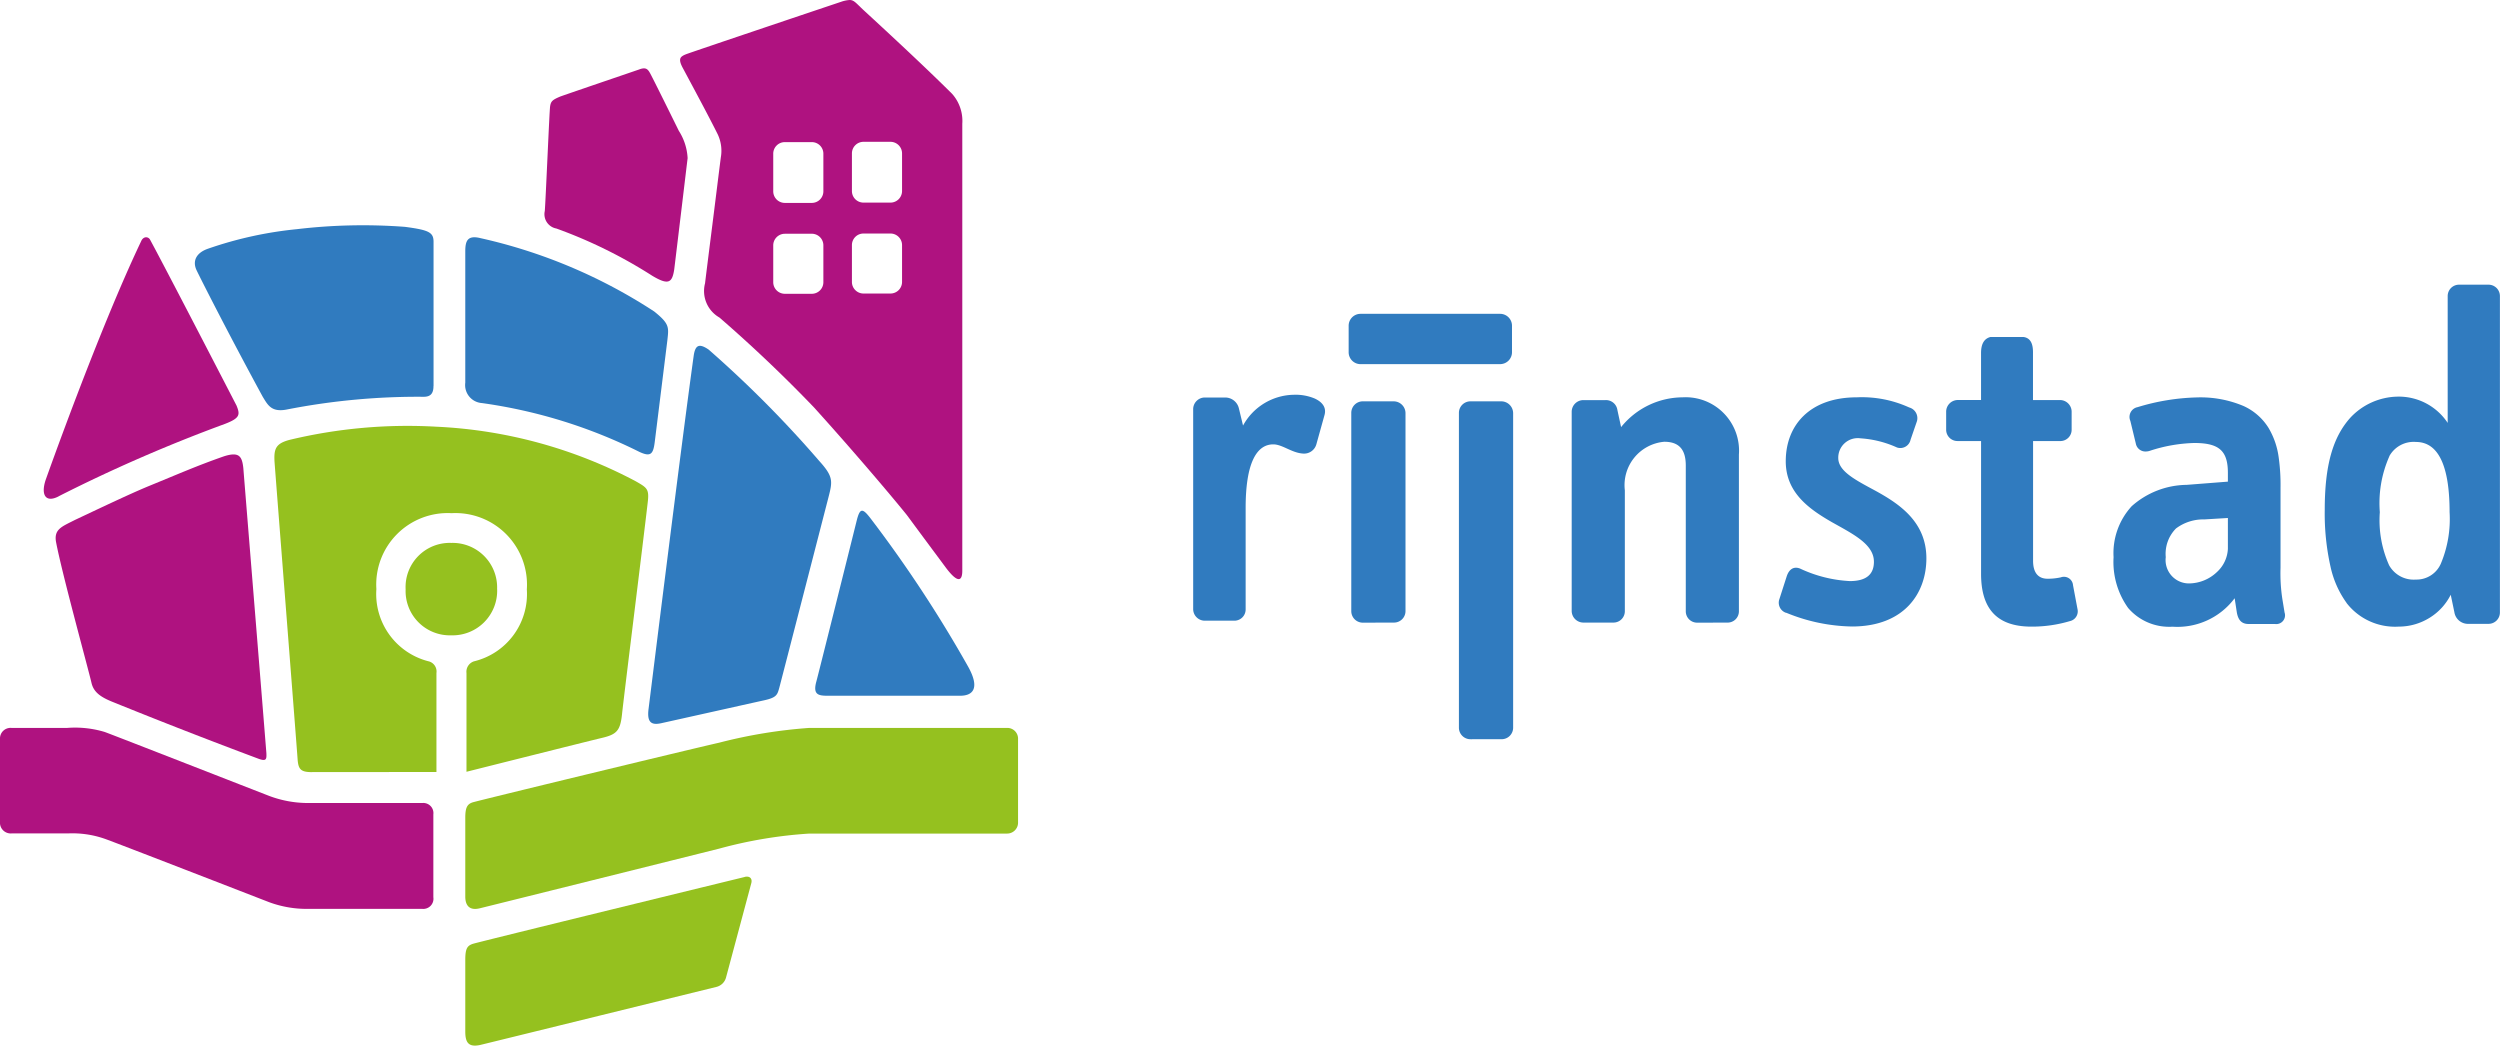 <svg xmlns="http://www.w3.org/2000/svg" width="114.162" height="47.747" viewBox="0 0 114.162 47.747"><g data-name="Group 296"><path data-name="Combined Shape" d="M67.159 33.757a.527.527 0 0 1-.538-.526V18.854a.527.527 0 0 1 .538-.527h1.4a.544.544 0 0 1 .538.549V33.23a.525.525 0 0 1-.538.526zm40-6.221a4.429 4.429 0 0 1-.731-1.635 11.092 11.092 0 0 1-.269-2.622c0-2.008.359-3.3 1.165-4.2a3.02 3.02 0 0 1 2.162-.967 2.675 2.675 0 0 1 2.287 1.2v-5.783a.518.518 0 0 1 .513-.529h1.35a.52.52 0 0 1 .522.529v14.43a.52.52 0 0 1-.522.529h-.914a.628.628 0 0 1-.643-.529l-.167-.8a2.6 2.6 0 0 1-.952 1.044 2.667 2.667 0 0 1-1.42.411 2.8 2.8 0 0 1-2.384-1.078zm1.951-6.7a5.272 5.272 0 0 0-.436 2.551 5.028 5.028 0 0 0 .424 2.425 1.284 1.284 0 0 0 1.219.654 1.211 1.211 0 0 0 1.143-.725 5.269 5.269 0 0 0 .4-2.354c0-2.127-.518-3.205-1.539-3.205a1.269 1.269 0 0 0-1.214.651zm-11.93 6.926a3.613 3.613 0 0 1-.664-2.32 3.168 3.168 0 0 1 .829-2.328 3.84 3.84 0 0 1 2.507-.973l1.884-.147v-.4c0-1.008-.4-1.365-1.533-1.365a7.053 7.053 0 0 0-2.031.357.624.624 0 0 1-.193.032.445.445 0 0 1-.448-.367l-.249-1.03a.454.454 0 0 1 .332-.629 10.055 10.055 0 0 1 2.712-.444 5.044 5.044 0 0 1 2.126.393 2.615 2.615 0 0 1 1.141 1 3.535 3.535 0 0 1 .461 1.333 9.056 9.056 0 0 1 .086 1.4V25.921a7.815 7.815 0 0 0 .084 1.437l.1.611a.4.4 0 0 1-.434.526h-1.204c-.309 0-.476-.162-.541-.526l-.1-.651a3.262 3.262 0 0 1-2.838 1.3 2.471 2.471 0 0 1-2.03-.859zm3.48-4.043a2.075 2.075 0 0 0-1.292.412 1.641 1.641 0 0 0-.469 1.311 1.066 1.066 0 0 0 1.037 1.2 1.866 1.866 0 0 0 1.3-.52 1.532 1.532 0 0 0 .5-1.058v-1.41zM90.465 26.2v-6.06h-1.079a.516.516 0 0 1-.515-.527v-.8a.535.535 0 0 1 .515-.546h1.078v-2.142c0-.357.1-.652.432-.737h1.5c.368.046.446.379.44.737v2.143h1.25a.535.535 0 0 1 .515.546v.8a.516.516 0 0 1-.515.527H92.84v5.465c0 .568.251.822.664.822a2.805 2.805 0 0 0 .6-.063.416.416 0 0 1 .56.358l.205 1.092a.457.457 0 0 1-.352.549 6.068 6.068 0 0 1-1.756.251c-1.637-.002-2.296-.883-2.296-2.415zm-8.9 1.786a.487.487 0 0 1-.309-.63l.331-1.03c.1-.313.309-.485.618-.36a6.065 6.065 0 0 0 2.267.569c.765 0 1.1-.316 1.1-.883 0-.8-.949-1.262-1.918-1.807-1.034-.595-2.108-1.345-2.108-2.78 0-1.681 1.135-2.921 3.238-2.921a5.209 5.209 0 0 1 2.4.463.506.506 0 0 1 .352.629l-.29.842a.478.478 0 0 1-.618.357 4.775 4.775 0 0 0-1.671-.419.89.89 0 0 0-1.013.9c0 .608.8 1.009 1.692 1.491 1.114.61 2.332 1.431 2.332 3.09 0 1.575-.991 3.112-3.4 3.112a8.191 8.191 0 0 1-3.001-.628zm-4.059.448a.518.518 0 0 1-.525-.523V21.26c0-.669-.252-1.087-.983-1.087a1.987 1.987 0 0 0-1.8 2.214v5.52a.518.518 0 0 1-.523.523h-1.36a.537.537 0 0 1-.544-.523v-9.113a.535.535 0 0 1 .544-.523h1a.526.526 0 0 1 .544.458l.168.775a3.63 3.63 0 0 1 2.805-1.36 2.439 2.439 0 0 1 2.575 2.615v7.149a.516.516 0 0 1-.523.523zm-15.262 0a.527.527 0 0 1-.538-.525v-9.06a.526.526 0 0 1 .538-.522h1.4a.543.543 0 0 1 .538.544v9.034a.525.525 0 0 1-.538.525zm-7.219-.09a.532.532 0 0 1-.539-.524v-9.143a.534.534 0 0 1 .539-.525h.929a.644.644 0 0 1 .622.506l.187.775a2.692 2.692 0 0 1 2.313-1.406 2.265 2.265 0 0 1 .952.168c.414.188.539.462.456.756l-.373 1.34a.584.584 0 0 1-.625.42c-.515-.041-.931-.419-1.342-.419-.745 0-1.262.818-1.262 2.9v4.628a.514.514 0 0 1-.518.524zm7.093-11.715a.544.544 0 0 1-.532-.557v-1.187a.543.543 0 0 1 .536-.554h6.387a.543.543 0 0 1 .536.554v1.187a.544.544 0 0 1-.536.556z" fill="#307bbf"/><g data-name="Group 25"><path data-name="Fill 20" d="M19.798 17.625v-6.584c0-.437-.223-.538-1.306-.682a25.635 25.635 0 0 0-4.935.106 17.606 17.606 0 0 0-4.032.883c-.576.19-.751.581-.541 1.008.261.541 1.526 3.028 3.014 5.763.229.372.393.72 1.1.581a31.14 31.14 0 0 1 6.231-.581c.347.008.466-.166.466-.495" fill="#307bbf"/><path data-name="Fill 22" d="M22.007 18.406a23.252 23.252 0 0 1 7.19 2.229c.508.237.631.112.7-.437l.579-4.663c.062-.584.11-.742-.6-1.31a24.06 24.06 0 0 0-7.929-3.349c-.6-.15-.7.125-.7.6v6a.824.824 0 0 0 .76.93" fill="#307bbf"/><path data-name="Fill 24" d="M37.4 21.038a51.2 51.2 0 0 0-5.04-5.074c-.416-.283-.61-.234-.683.285-.545 3.9-2 15.647-2.06 16.12-.081.62.127.758.583.655 1.118-.247 3.647-.813 4.678-1.041.6-.13.621-.258.715-.6.059-.215 2.238-8.669 2.238-8.669.189-.736.235-.946-.432-1.677" fill="#307bbf"/><path data-name="Fill 26" d="M39.118 23.786c-.472 1.899-1.75 7.008-1.84 7.337-.165.6.091.648.519.648h6.047c.575 0 .932-.329.349-1.358a58.512 58.512 0 0 0-4.444-6.747c-.37-.482-.485-.468-.631.12" fill="#307bbf"/><path data-name="Fill 28" d="M19.289 36.669h-5.3a5.038 5.038 0 0 1-1.7-.325c-.53-.204-6.982-2.726-7.506-2.918a4.683 4.683 0 0 0-1.714-.186H.523a.483.483 0 0 0-.523.511v3.779a.491.491 0 0 0 .531.528h2.576a4.48 4.48 0 0 1 1.679.246c.432.149 6.922 2.669 7.52 2.9a4.944 4.944 0 0 0 1.733.3h5.25a.465.465 0 0 0 .5-.533v-3.785a.462.462 0 0 0-.5-.517" fill="#af1280"/><path data-name="Fill 30" d="M10.228 20.837c-1.213.423-2.065.8-3.421 1.354-.916.377-2.465 1.12-3.383 1.551-.603.31-.982.421-.859 1.04.286 1.483 1.465 5.759 1.616 6.414.1.407.4.631.962.857a259.489 259.489 0 0 0 6.675 2.6c.346.123.359.014.346-.265-.185-2.326-.971-11.987-1.052-13.008-.059-.557-.2-.759-.884-.543" fill="#af1280"/><path data-name="Fill 32" d="M2.678 22.663a70.752 70.752 0 0 1 7.6-3.308c.689-.266.689-.422.524-.833 0 0-3.179-6.157-3.944-7.567-.076-.156-.312-.183-.415.066-1.974 4.148-4.365 10.914-4.365 10.914-.22.693.024 1.03.6.731" fill="#af1280"/><path data-name="Fill 34" d="M43.778 26.445c-.132 0-.336-.186-.607-.552l-.182-.245-.006-.009a542.62 542.62 0 0 1-1.571-2.119c-.627-.779-2.33-2.8-4.232-4.906a64.613 64.613 0 0 0-4.327-4.114 1.393 1.393 0 0 1-.656-1.567c.027-.244.176-1.424.334-2.674.15-1.185.3-2.411.385-3.068a1.759 1.759 0 0 0-.143-1.06c-.415-.838-1.249-2.382-1.52-2.89l-.086-.16c-.1-.192-.129-.317-.1-.407s.132-.147.27-.2C31.515 2.4 38.365.095 38.393.088A1.482 1.482 0 0 1 38.795 0c.162 0 .249.085.44.271l.053.051c.1.1.315.295.614.571.831.768 2.377 2.2 3.577 3.393a1.863 1.863 0 0 1 .464 1.369v20.387c.003.267-.054.403-.165.403zm-7.939-15.77a.53.53 0 0 0-.529.531v1.679a.53.53 0 0 0 .529.531h1.234a.529.529 0 0 0 .526-.531v-1.68a.529.529 0 0 0-.526-.531zm3.59-.011a.528.528 0 0 0-.526.528v1.681a.529.529 0 0 0 .526.531h1.234a.53.53 0 0 0 .529-.531v-1.681a.529.529 0 0 0-.529-.528zm-3.59-4.174a.529.529 0 0 0-.529.528v1.717a.53.53 0 0 0 .529.531h1.234a.529.529 0 0 0 .526-.531V7.018a.527.527 0 0 0-.526-.528zm3.59-.014a.529.529 0 0 0-.526.531v1.717a.527.527 0 0 0 .526.528h1.234a.529.529 0 0 0 .529-.528V7.007a.53.53 0 0 0-.529-.531z" fill="#af1280"/><path data-name="Fill 36" d="M29.678 3.329c-.109-.198-.214-.264-.5-.154-.211.074-2.883.982-3.579 1.227-.36.151-.443.214-.478.453-.032.192-.199 4.229-.243 4.78a.663.663 0 0 0 .529.8 22 22 0 0 1 4.381 2.16c.733.436.905.327 1-.288.167-1.364.58-4.827.612-5.085a2.547 2.547 0 0 0-.402-1.248c-.142-.291-1.238-2.511-1.32-2.645" fill="#af1280"/><path data-name="Fill 38" d="M45.995 33.24h-9.037a22.894 22.894 0 0 0-4.119.675c-1.355.306-11.004 2.643-11.257 2.725s-.335.249-.335.707v3.593c0 .4.182.659.676.534.344-.083 9.553-2.379 10.924-2.723a20.455 20.455 0 0 1 4.111-.686h9.024a.5.5 0 0 0 .507-.529v-3.778a.49.49 0 0 0-.494-.518" fill="#95c11f"/><path data-name="Fill 40" d="M34.01 40.046s-12.169 2.969-12.423 3.056-.34.221-.34.732v3.27c0 .491.138.734.689.612.346-.082 10.766-2.646 10.766-2.646a.6.6 0 0 0 .451-.429l1.154-4.307c.059-.21-.065-.345-.3-.291" fill="#95c11f"/><path data-name="Fill 42" d="M21.647 30.199a.5.5 0 0 0-.345.536v4.508s5.625-1.415 6.161-1.541c.7-.161.86-.331.941-1.082.113-1.049.963-7.844 1.176-9.691.07-.6-.032-.656-.547-.951a21.519 21.519 0 0 0-9.095-2.492 23.085 23.085 0 0 0-6.714.6c-.636.169-.72.41-.688 1 .057.784 1.033 13.237 1.052 13.56.03.454.124.6.582.612l5.76-.005v-4.518a.479.479 0 0 0-.334-.53 3.172 3.172 0 0 1-2.409-3.306 3.263 3.263 0 0 1 3.436-3.465 3.268 3.268 0 0 1 3.435 3.481 3.161 3.161 0 0 1-2.411 3.284" fill="#95c11f"/><path data-name="Fill 44" d="M22.7 26.907a2.034 2.034 0 0 0-2.093-2.115 2.016 2.016 0 0 0-2.084 2.12 2.021 2.021 0 0 0 2.079 2.1 2.037 2.037 0 0 0 2.1-2.109" fill="#95c11f"/></g></g></svg>